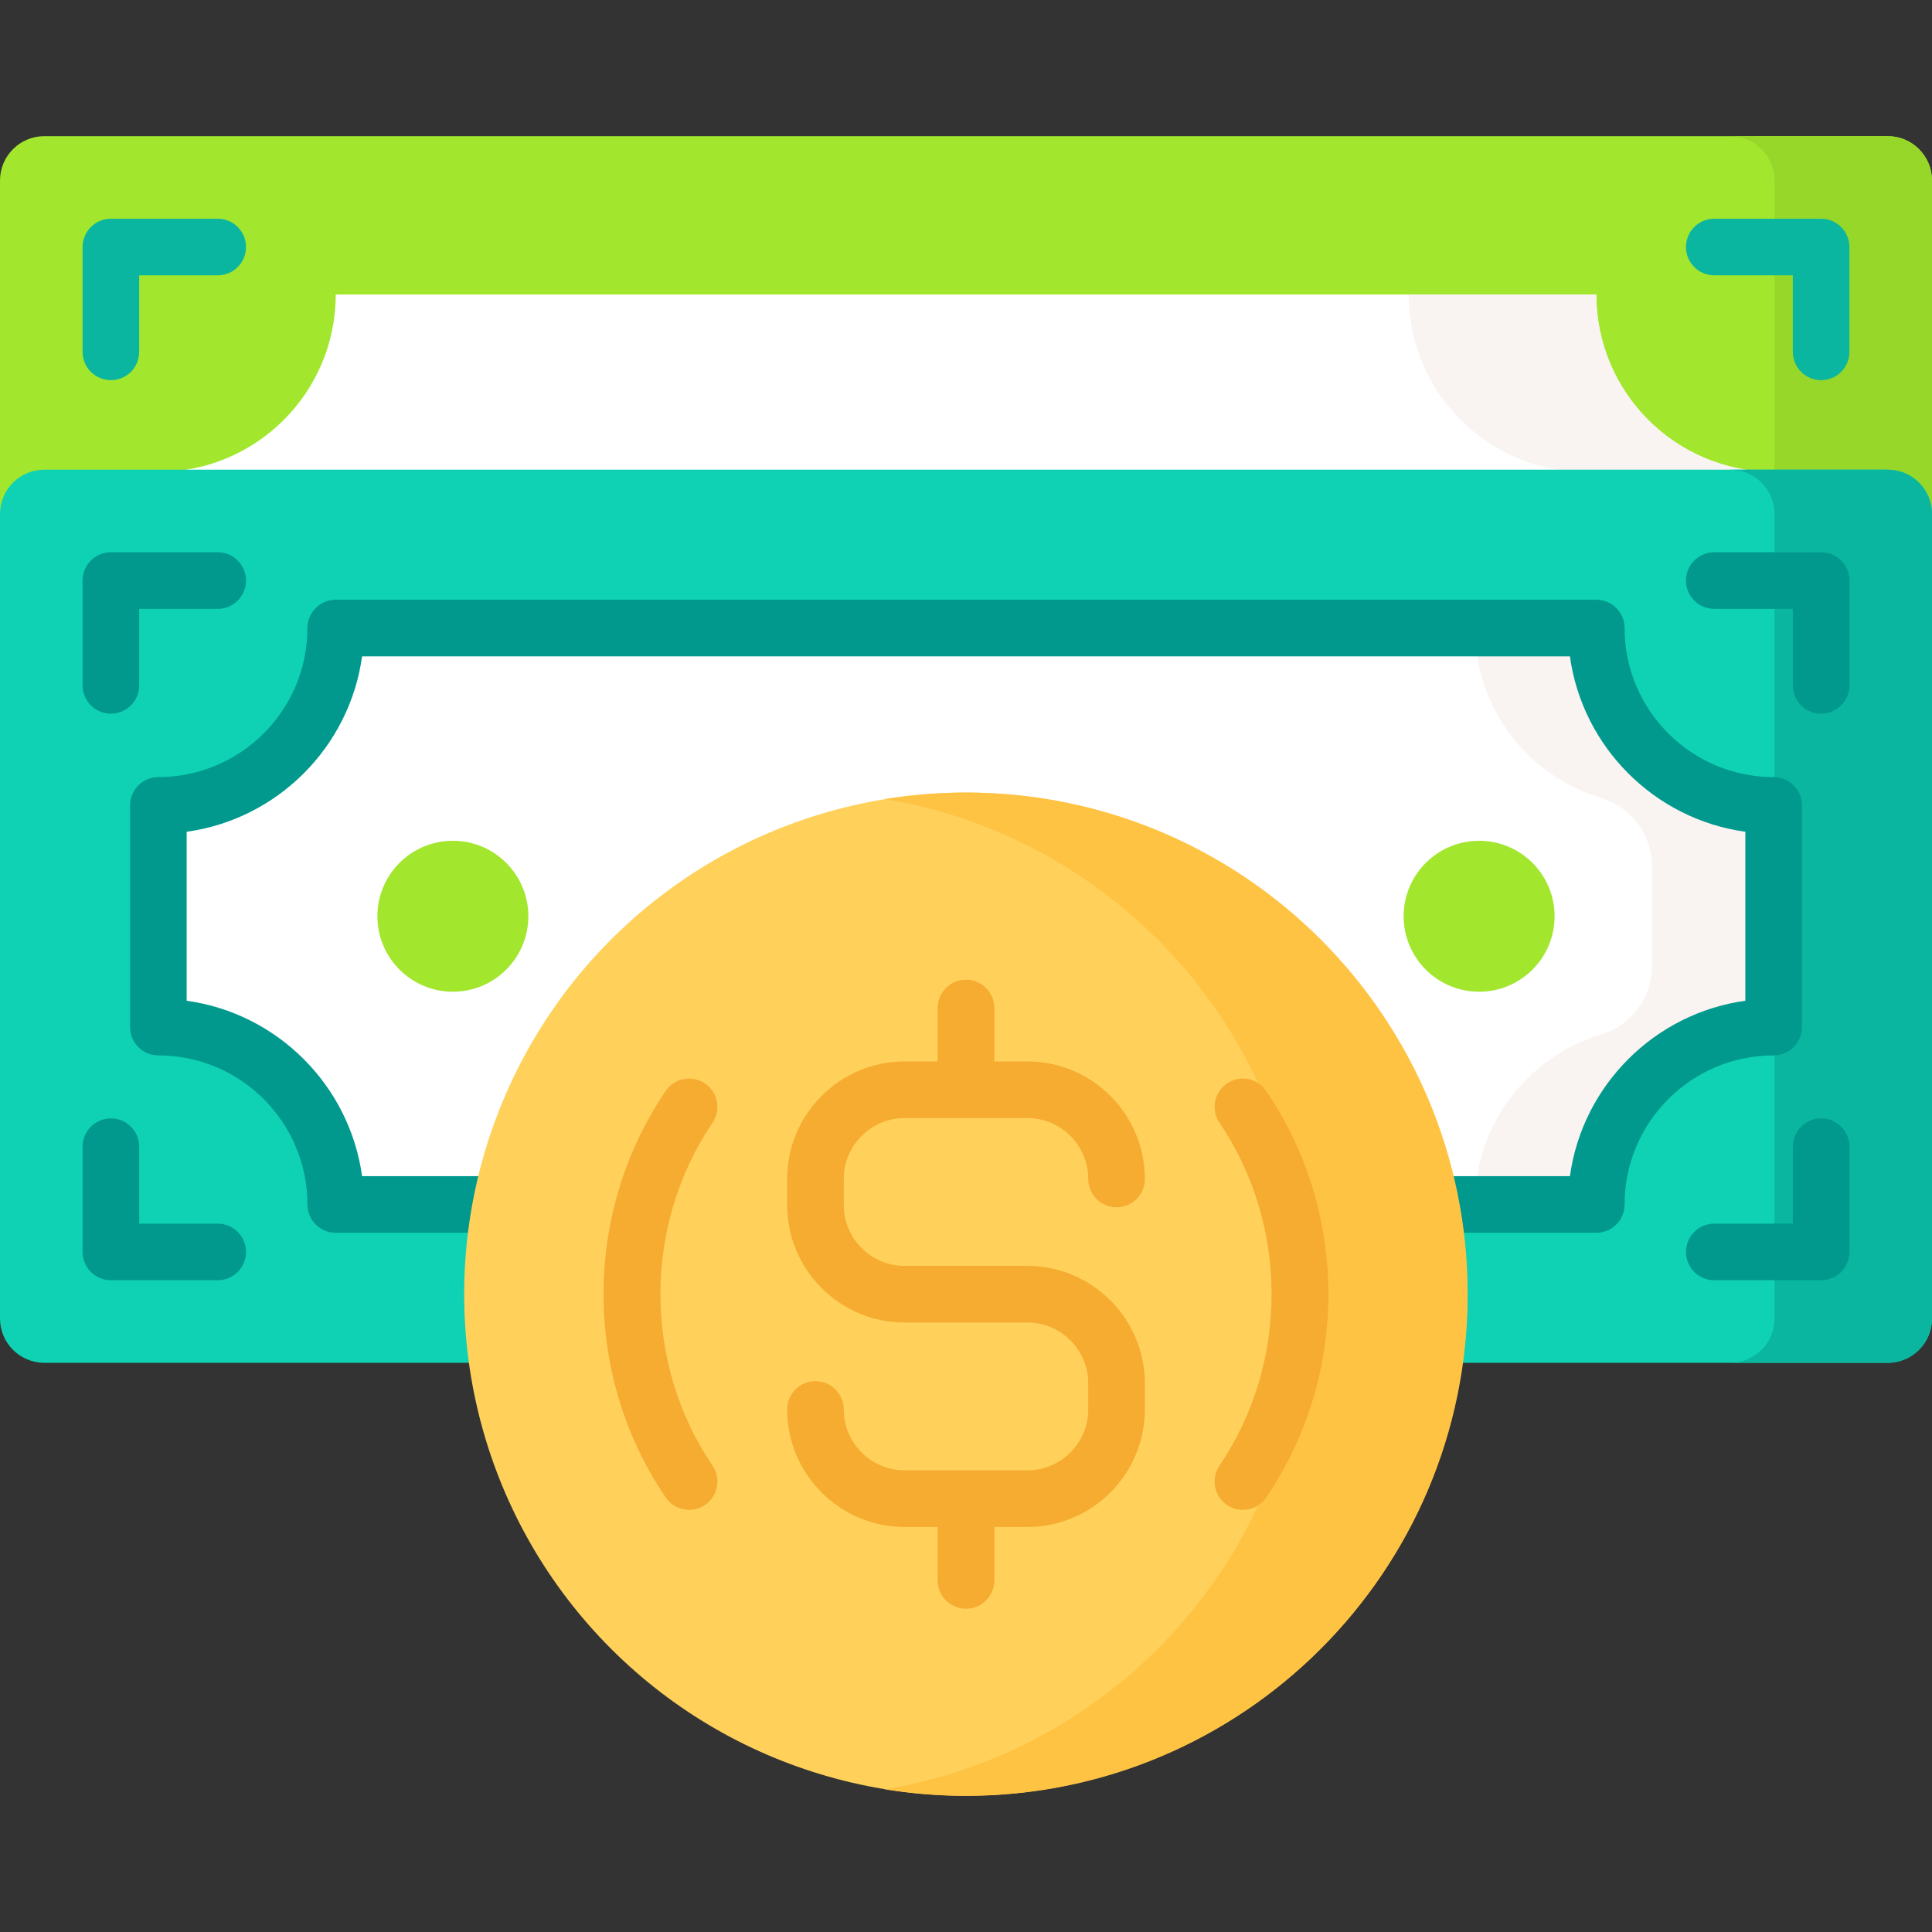 <svg id="Capa_1" enable-background="new 0 0 512 512" height="512" viewBox="0 0 512 512" width="512" xmlns="http://www.w3.org/2000/svg"><rect x="0" y="0" width="512" height="512" fill="#333333" stroke="none"/><g><g><g><g><path d="m500.246 36.081h-488.492c-6.491 0-11.754 5.263-11.754 11.754v88.387h1.03c0-5.912 4.811-10.723 10.724-10.723h488.491c5.913 0 10.724 4.811 10.724 10.723h1.031v-88.387c0-6.491-5.263-11.754-11.754-11.754z" fill="#a2e62e"/></g><g><g><path d="m500.246 36.081h-41.722c6.492 0 11.754 5.263 11.754 11.754v77.664h29.968c5.913 0 10.724 4.811 10.724 10.723h1.03v-88.387c0-6.491-5.263-11.754-11.754-11.754z" fill="#97d729"/></g></g><g><path d="m423.029 78.048h-334.058c0 25.959-21.044 47.003-47.003 47.003v.447h428.065v-.447c-25.96.001-47.004-21.043-47.004-47.003z" fill="#fff"/></g><g><path d="m423.029 78.048h-49.694c0 25.959 21.044 47.003 47.003 47.003v.447h49.694v-.447c-25.959.001-47.003-21.043-47.003-47.003z" fill="#f9f3f1"/></g><g><g><path d="m482.614 100.749c-4.143 0-7.5-3.357-7.5-7.5v-20.283h-20.814c-4.143 0-7.5-3.357-7.5-7.5s3.357-7.5 7.5-7.5h28.314c4.143 0 7.5 3.357 7.5 7.5v27.783c0 4.143-3.357 7.5-7.5 7.5z" fill="#0ab69f"/></g><g><path d="m29.386 100.749c-4.143 0-7.5-3.357-7.5-7.5v-27.783c0-4.143 3.357-7.5 7.5-7.5h28.314c4.143 0 7.5 3.357 7.5 7.5s-3.357 7.5-7.5 7.5h-20.814v20.283c0 4.143-3.358 7.5-7.5 7.5z" fill="#0ab69f"/></g></g></g><g><path d="m500.246 124.469h-488.492c-6.492 0-11.754 5.262-11.754 11.754v213.187c0 6.492 5.262 11.754 11.754 11.754h113.563c-.824-5.947-1.259-12.017-1.259-18.187 0-72.753 59.189-131.942 131.942-131.942s131.942 59.189 131.942 131.942c0 6.17-.436 12.24-1.259 18.187h113.563c6.492 0 11.754-5.262 11.754-11.754v-213.187c0-6.492-5.262-11.754-11.754-11.754z" fill="#0ed2b3"/><g><path d="m500.246 124.469h-41.722c6.492 0 11.754 5.262 11.754 11.754v213.187c0 6.491-5.263 11.754-11.754 11.754h41.722c6.492 0 11.754-5.263 11.754-11.754v-213.187c0-6.492-5.263-11.754-11.754-11.754z" fill="#0ab69f"/></g><g><path d="m423.029 166.436h-334.058c0 25.959-21.044 47.003-47.003 47.003v58.754c25.959 0 47.003 21.044 47.003 47.003h37.269c11.229-61.426 65.141-108.132 129.76-108.132s118.531 46.706 129.76 108.132h37.269c0-25.959 21.044-47.003 47.003-47.003v-58.754c-25.959 0-47.003-21.044-47.003-47.003z" fill="#fff"/></g><g><g><path d="m423.029 166.436h-32.181c0 21.273 14.132 39.245 33.519 45.041 8.045 2.405 13.484 9.908 13.484 18.305v26.069c0 8.397-5.439 15.9-13.484 18.305-19.388 5.796-33.519 23.768-33.519 45.04h32.181c0-25.959 21.044-47.003 47.003-47.003v-58.754c-25.958 0-47.003-21.044-47.003-47.003z" fill="#f9f3f1"/></g></g><path d="m470.033 205.939c-21.782 0-39.504-17.722-39.504-39.504 0-4.143-3.357-7.5-7.5-7.5h-334.058c-4.143 0-7.5 3.357-7.5 7.5 0 21.782-17.722 39.504-39.504 39.504-4.143 0-7.5 3.357-7.5 7.5v58.754c0 4.143 3.357 7.5 7.5 7.5 21.782 0 39.504 17.721 39.504 39.503 0 4.143 3.357 7.5 7.5 7.5h36.092c.63-5.095 1.556-10.1 2.752-15h-31.858c-3.327-24.064-22.426-43.162-46.49-46.489v-44.781c24.064-3.327 43.163-22.426 46.49-46.49h320.086c3.327 24.064 22.426 43.163 46.49 46.49v44.781c-24.064 3.327-43.163 22.425-46.49 46.489h-31.857c1.196 4.9 2.122 9.905 2.752 15h36.092c4.143 0 7.5-3.357 7.5-7.5 0-21.782 17.722-39.503 39.504-39.503 4.143 0 7.5-3.357 7.5-7.5v-58.754c-.001-4.142-3.358-7.5-7.501-7.5z" fill="#01998d"/><g><ellipse cx="256" cy="342.976" fill="#ffd15b" rx="132.943" ry="132.943" transform="matrix(.707 -.707 .707 .707 -167.54 281.475)"/></g><g><g><path d="m482.614 339.278h-28.314c-4.143 0-7.5-3.357-7.5-7.5s3.357-7.5 7.5-7.5h20.814v-20.397c0-4.143 3.357-7.5 7.5-7.5s7.5 3.357 7.5 7.5v27.897c0 4.143-3.357 7.5-7.5 7.5z" fill="#01998d"/></g><g><path d="m482.614 189.137c-4.143 0-7.5-3.357-7.5-7.5v-20.283h-20.814c-4.143 0-7.5-3.357-7.5-7.5s3.357-7.5 7.5-7.5h28.314c4.143 0 7.5 3.357 7.5 7.5v27.783c0 4.142-3.357 7.5-7.5 7.5z" fill="#01998d"/></g><g><path d="m57.7 339.278h-28.314c-4.143 0-7.5-3.357-7.5-7.5v-27.897c0-4.143 3.357-7.5 7.5-7.5s7.5 3.357 7.5 7.5v20.397h20.814c4.143 0 7.5 3.357 7.5 7.5s-3.357 7.5-7.5 7.5z" fill="#01998d"/></g><g><path d="m29.386 189.137c-4.143 0-7.5-3.357-7.5-7.5v-27.783c0-4.143 3.357-7.5 7.5-7.5h28.314c4.143 0 7.5 3.357 7.5 7.5s-3.357 7.5-7.5 7.5h-20.814v20.283c0 4.142-3.358 7.5-7.5 7.5z" fill="#01998d"/></g></g><g><g><circle cx="120.016" cy="242.816" fill="#a2e62e" r="20"/></g><g><circle cx="391.984" cy="242.816" fill="#a2e62e" r="20"/></g></g></g><g><g><path d="m256 210.034c-7.359 0-14.575.608-21.609 1.758 44.021 7.197 80.768 36.014 98.991 75.191.853.537 1.613 1.251 2.214 2.14 10.768 15.902 16.458 34.525 16.458 53.854s-5.691 37.951-16.457 53.854c-.599.885-1.359 1.59-2.208 2.126-18.221 39.184-54.971 68.007-98.998 75.205 7.034 1.15 14.25 1.758 21.609 1.758 73.422 0 132.943-59.521 132.943-132.943s-59.521-132.943-132.943-132.943z" fill="#ffc344"/><g fill="#f6ab31"><path d="m239.746 296.296h32.508c8.901 0 16.143 7.241 16.143 16.143 0 4.143 3.357 7.5 7.5 7.5s7.5-3.357 7.5-7.5c0-17.172-13.971-31.143-31.143-31.143h-8.754v-14.172c0-4.143-3.357-7.5-7.5-7.5s-7.5 3.357-7.5 7.5v14.172h-8.754c-17.172 0-31.143 13.971-31.143 31.143v6.896c0 17.172 13.971 31.143 31.143 31.143h32.508c8.901 0 16.143 7.241 16.143 16.142v6.896c0 8.9-7.241 16.142-16.143 16.142h-32.508c-8.901 0-16.143-7.241-16.143-16.142 0-4.143-3.357-7.5-7.5-7.5s-7.5 3.357-7.5 7.5c0 17.172 13.971 31.142 31.143 31.142h8.754v14.172c0 4.143 3.357 7.5 7.5 7.5s7.5-3.357 7.5-7.5v-14.172h8.754c17.172 0 31.143-13.97 31.143-31.142v-6.896c0-17.172-13.971-31.142-31.143-31.142h-32.508c-8.901 0-16.143-7.241-16.143-16.143v-6.896c.001-8.902 7.242-16.143 16.143-16.143z"/><path d="m335.596 289.122c-2.321-3.432-6.986-4.33-10.415-2.005-3.43 2.322-4.327 6.985-2.005 10.415 18.403 27.181 18.403 63.706 0 90.888-2.322 3.431-1.425 8.094 2.005 10.415 1.289.873 2.751 1.291 4.198 1.291 2.405 0 4.768-1.154 6.218-3.296 10.766-15.902 16.457-34.524 16.457-53.854s-5.691-37.952-16.458-53.854z"/><path d="m186.82 287.116c-3.432-2.32-8.093-1.423-10.416 2.006-10.766 15.903-16.457 34.525-16.457 53.854 0 19.33 5.69 37.952 16.458 53.854 1.449 2.142 3.812 3.296 6.217 3.296 1.447 0 2.91-.418 4.198-1.291 3.43-2.322 4.327-6.985 2.005-10.415-18.402-27.181-18.402-63.706.001-90.888 2.321-3.43 1.424-8.094-2.006-10.416z"/></g></g></g></g></g></svg>